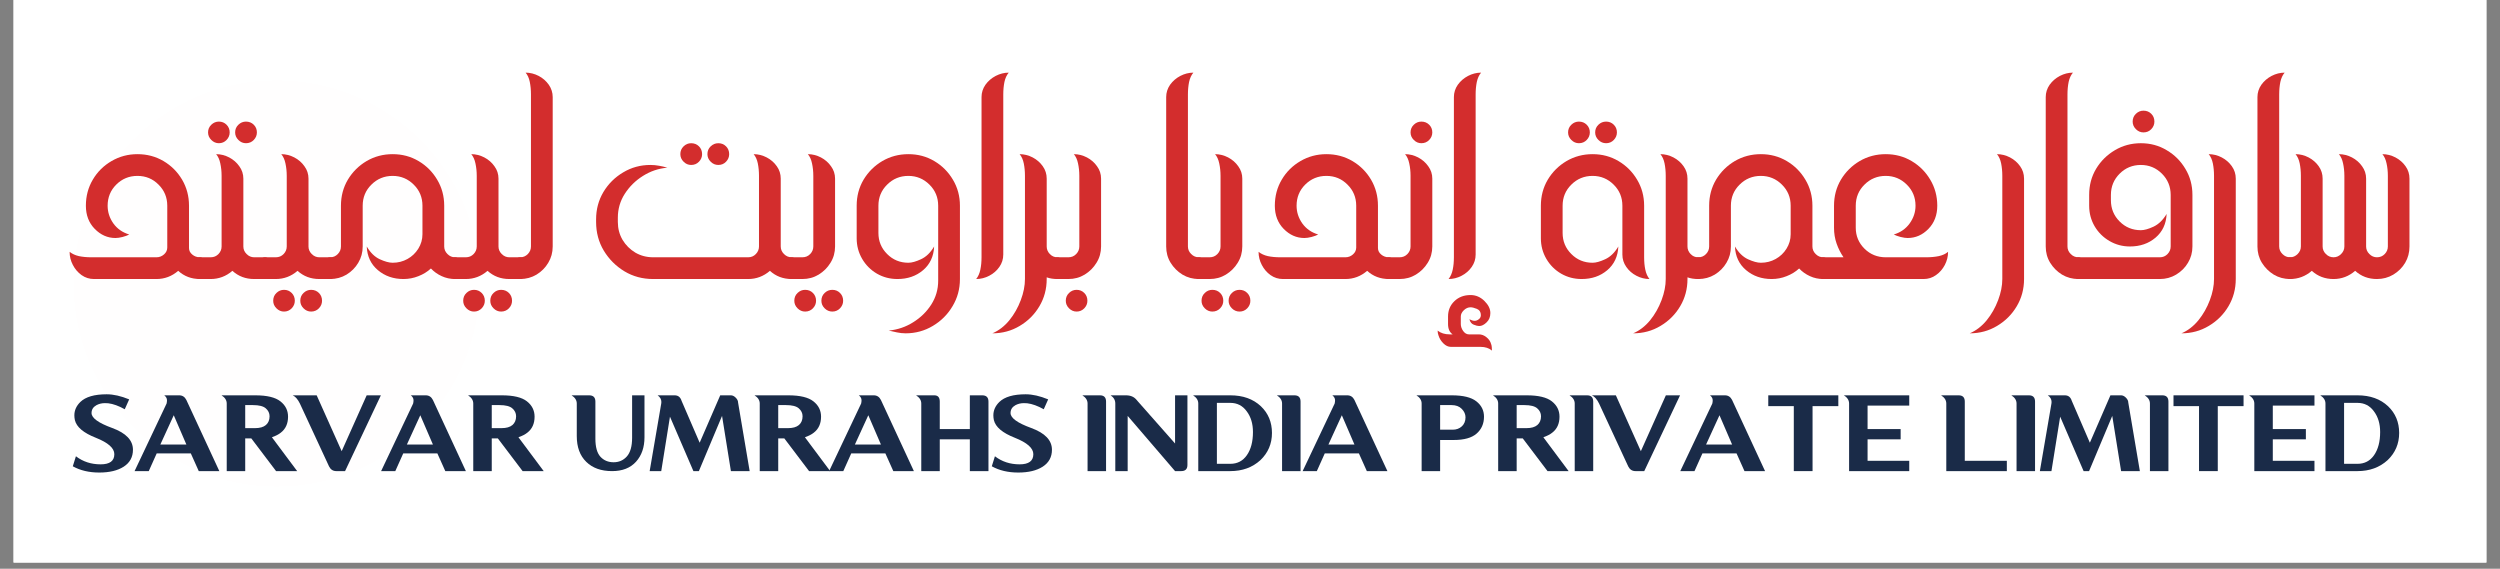 <svg xmlns="http://www.w3.org/2000/svg" xmlns:xlink="http://www.w3.org/1999/xlink" width="400" zoomAndPan="magnify" viewBox="0 0 300 68.25" height="91" preserveAspectRatio="xMidYMid meet" version="1.0"><rect x="0" y="0" width="300" height="68.25" fill="#808080" stroke="none"/><defs><g/><clipPath id="45420526f4"><path d="M 1.629 0 L 298.367 0 L 298.367 67.508 L 1.629 67.508 Z M 1.629 0 " clip-rule="nonzero"/></clipPath><clipPath id="ed8ffda4f7"><path d="M 8.832 9.645 L 57.574 9.645 L 57.574 58.387 L 8.832 58.387 Z M 8.832 9.645 " clip-rule="nonzero"/></clipPath><clipPath id="d015c83092"><path d="M 33.203 9.645 C 19.742 9.645 8.832 20.559 8.832 34.016 C 8.832 47.477 19.742 58.387 33.203 58.387 C 46.664 58.387 57.574 47.477 57.574 34.016 C 57.574 20.559 46.664 9.645 33.203 9.645 Z M 33.203 9.645 " clip-rule="nonzero"/></clipPath><clipPath id="2040918e44"><path d="M 0.832 0.645 L 49.574 0.645 L 49.574 49.387 L 0.832 49.387 Z M 0.832 0.645 " clip-rule="nonzero"/></clipPath><clipPath id="fe5bff570e"><path d="M 25.203 0.645 C 11.742 0.645 0.832 11.559 0.832 25.016 C 0.832 38.477 11.742 49.387 25.203 49.387 C 38.664 49.387 49.574 38.477 49.574 25.016 C 49.574 11.559 38.664 0.645 25.203 0.645 Z M 25.203 0.645 " clip-rule="nonzero"/></clipPath><clipPath id="0dc94e8ff6"><rect x="0" width="50" y="0" height="50"/></clipPath></defs><g clip-path="url(#45420526f4)"><path fill="#ffffff" d="M 1.629 0 L 298.371 0 L 298.371 67.508 L 1.629 67.508 Z M 1.629 0 " fill-opacity="1" fill-rule="nonzero"/><path fill="#ffffff" d="M 1.629 0 L 298.371 0 L 298.371 67.508 L 1.629 67.508 Z M 1.629 0 " fill-opacity="1" fill-rule="nonzero"/></g><g clip-path="url(#ed8ffda4f7)"><g clip-path="url(#d015c83092)"><g transform="matrix(1, 0, 0, 1, 8, 9)"><g clip-path="url(#0dc94e8ff6)"><g clip-path="url(#2040918e44)"><g clip-path="url(#fe5bff570e)"><path fill="#fffefe" d="M 0.832 0.645 L 49.574 0.645 L 49.574 49.387 L 0.832 49.387 Z M 0.832 0.645 " fill-opacity="1" fill-rule="nonzero"/></g></g></g></g></g></g><g fill="#d32d2d" fill-opacity="1"><g transform="translate(7.697, 33.483)"><g><path d="M 14.984 -8.797 L 14.984 -3.719 C 14.984 -3.414 15.113 -3.156 15.375 -2.938 C 15.633 -2.719 15.941 -2.609 16.297 -2.609 C 16.504 -2.609 16.629 -2.52 16.672 -2.344 C 16.723 -2.164 16.75 -1.973 16.75 -1.766 L 16.75 -0.844 C 16.75 -0.625 16.723 -0.426 16.672 -0.25 C 16.629 -0.082 16.504 0 16.297 0 C 15.273 0 14.406 -0.328 13.688 -0.984 C 12.926 -0.328 12.055 0 11.078 0 L 3.578 0 C 3.035 0 2.539 -0.156 2.094 -0.469 C 1.656 -0.781 1.305 -1.188 1.047 -1.688 C 0.785 -2.188 0.656 -2.711 0.656 -3.266 C 0.957 -3.023 1.328 -2.852 1.766 -2.75 C 2.211 -2.656 2.711 -2.609 3.266 -2.609 L 11.078 -2.609 C 11.422 -2.609 11.723 -2.723 11.984 -2.953 C 12.242 -3.18 12.375 -3.457 12.375 -3.781 L 12.375 -8.797 C 12.375 -9.797 12.023 -10.641 11.328 -11.328 C 10.641 -12.023 9.797 -12.375 8.797 -12.375 C 7.797 -12.375 6.945 -12.023 6.25 -11.328 C 5.562 -10.641 5.219 -9.797 5.219 -8.797 C 5.219 -8.035 5.445 -7.328 5.906 -6.672 C 6.375 -6.023 7.008 -5.582 7.812 -5.344 C 7.625 -5.238 7.359 -5.141 7.016 -5.047 C 6.68 -4.961 6.395 -4.922 6.156 -4.922 C 5.219 -4.922 4.391 -5.285 3.672 -6.016 C 2.961 -6.742 2.609 -7.672 2.609 -8.797 C 2.609 -9.941 2.883 -10.984 3.438 -11.922 C 3.988 -12.859 4.738 -13.602 5.688 -14.156 C 6.633 -14.707 7.672 -14.984 8.797 -14.984 C 9.941 -14.984 10.984 -14.707 11.922 -14.156 C 12.859 -13.602 13.602 -12.859 14.156 -11.922 C 14.707 -10.984 14.984 -9.941 14.984 -8.797 Z M 14.984 -8.797 "/></g></g></g><g fill="#d32d2d" fill-opacity="1"><g transform="translate(23.983, 33.483)"><g><path d="M 5.219 -12.047 L 5.219 -3.906 C 5.219 -3.562 5.348 -3.258 5.609 -3 C 5.867 -2.738 6.172 -2.609 6.516 -2.609 L 7.812 -2.609 C 8.031 -2.609 8.164 -2.52 8.219 -2.344 C 8.281 -2.164 8.312 -1.961 8.312 -1.734 L 8.312 -0.875 C 8.312 -0.656 8.281 -0.453 8.219 -0.266 C 8.164 -0.086 8.031 0 7.812 0 L 6.516 0 C 5.492 0 4.625 -0.328 3.906 -0.984 C 3.145 -0.328 2.273 0 1.297 0 L 0 0 C -0.219 0 -0.352 -0.086 -0.406 -0.266 C -0.457 -0.453 -0.484 -0.656 -0.484 -0.875 L -0.484 -1.734 C -0.484 -1.961 -0.457 -2.164 -0.406 -2.344 C -0.352 -2.52 -0.219 -2.609 0 -2.609 L 1.297 -2.609 C 1.672 -2.609 1.984 -2.738 2.234 -3 C 2.484 -3.258 2.609 -3.562 2.609 -3.906 L 2.609 -12.375 C 2.609 -12.914 2.555 -13.414 2.453 -13.875 C 2.359 -14.332 2.191 -14.703 1.953 -14.984 C 2.492 -14.984 3.016 -14.852 3.516 -14.594 C 4.016 -14.332 4.422 -13.977 4.734 -13.531 C 5.055 -13.094 5.219 -12.598 5.219 -12.047 Z M 4.234 -17.594 C 4.234 -17.957 4.363 -18.266 4.625 -18.516 C 4.883 -18.766 5.188 -18.891 5.531 -18.891 C 5.906 -18.891 6.219 -18.766 6.469 -18.516 C 6.719 -18.266 6.844 -17.957 6.844 -17.594 C 6.844 -17.25 6.719 -16.945 6.469 -16.688 C 6.219 -16.426 5.906 -16.297 5.531 -16.297 C 5.188 -16.297 4.883 -16.426 4.625 -16.688 C 4.363 -16.945 4.234 -17.25 4.234 -17.594 Z M 0.984 -17.594 C 0.984 -17.957 1.113 -18.266 1.375 -18.516 C 1.633 -18.766 1.938 -18.891 2.281 -18.891 C 2.645 -18.891 2.953 -18.766 3.203 -18.516 C 3.453 -18.266 3.578 -17.957 3.578 -17.594 C 3.578 -17.25 3.453 -16.945 3.203 -16.688 C 2.953 -16.426 2.645 -16.297 2.281 -16.297 C 1.938 -16.297 1.633 -16.426 1.375 -16.688 C 1.113 -16.945 0.984 -17.25 0.984 -17.594 Z M 0.984 -17.594 "/></g></g></g><g fill="#d32d2d" fill-opacity="1"><g transform="translate(31.8, 33.483)"><g><path d="M 5.219 -12.047 L 5.219 -3.906 C 5.219 -3.562 5.348 -3.258 5.609 -3 C 5.867 -2.738 6.172 -2.609 6.516 -2.609 L 7.812 -2.609 C 8.031 -2.609 8.164 -2.52 8.219 -2.344 C 8.281 -2.164 8.312 -1.961 8.312 -1.734 L 8.312 -0.875 C 8.312 -0.656 8.281 -0.453 8.219 -0.266 C 8.164 -0.086 8.031 0 7.812 0 L 6.516 0 C 5.492 0 4.625 -0.328 3.906 -0.984 C 3.145 -0.328 2.273 0 1.297 0 L 0 0 C -0.219 0 -0.352 -0.086 -0.406 -0.266 C -0.457 -0.453 -0.484 -0.656 -0.484 -0.875 L -0.484 -1.734 C -0.484 -1.961 -0.457 -2.164 -0.406 -2.344 C -0.352 -2.52 -0.219 -2.609 0 -2.609 L 1.297 -2.609 C 1.672 -2.609 1.984 -2.738 2.234 -3 C 2.484 -3.258 2.609 -3.562 2.609 -3.906 L 2.609 -12.375 C 2.609 -12.914 2.555 -13.414 2.453 -13.875 C 2.359 -14.332 2.191 -14.703 1.953 -14.984 C 2.492 -14.984 3.016 -14.852 3.516 -14.594 C 4.016 -14.332 4.422 -13.977 4.734 -13.531 C 5.055 -13.094 5.219 -12.598 5.219 -12.047 Z M 4.234 2.609 C 4.234 2.234 4.363 1.922 4.625 1.672 C 4.883 1.422 5.188 1.297 5.531 1.297 C 5.906 1.297 6.219 1.422 6.469 1.672 C 6.719 1.922 6.844 2.234 6.844 2.609 C 6.844 2.953 6.719 3.254 6.469 3.516 C 6.219 3.773 5.906 3.906 5.531 3.906 C 5.188 3.906 4.883 3.773 4.625 3.516 C 4.363 3.254 4.234 2.953 4.234 2.609 Z M 0.984 2.609 C 0.984 2.234 1.113 1.922 1.375 1.672 C 1.633 1.422 1.938 1.297 2.281 1.297 C 2.645 1.297 2.953 1.422 3.203 1.672 C 3.453 1.922 3.578 2.234 3.578 2.609 C 3.578 2.953 3.453 3.254 3.203 3.516 C 2.953 3.773 2.645 3.906 2.281 3.906 C 1.938 3.906 1.633 3.773 1.375 3.516 C 1.113 3.254 0.984 2.953 0.984 2.609 Z M 0.984 2.609 "/></g></g></g><g fill="#d32d2d" fill-opacity="1"><g transform="translate(39.617, 33.483)"><g><path d="M 14.984 0 C 14.422 0 13.891 -0.113 13.391 -0.344 C 12.891 -0.57 12.457 -0.879 12.094 -1.266 C 11.676 -0.879 11.176 -0.57 10.594 -0.344 C 10.02 -0.113 9.422 0 8.797 0 C 7.598 0 6.578 -0.352 5.734 -1.062 C 4.891 -1.77 4.441 -2.719 4.391 -3.906 C 4.828 -3.164 5.348 -2.656 5.953 -2.375 C 6.566 -2.094 7.082 -1.953 7.5 -1.953 C 8.145 -1.953 8.738 -2.102 9.281 -2.406 C 9.82 -2.707 10.254 -3.117 10.578 -3.641 C 10.91 -4.172 11.078 -4.75 11.078 -5.375 L 11.078 -8.797 C 11.078 -9.797 10.727 -10.641 10.031 -11.328 C 9.332 -12.023 8.488 -12.375 7.5 -12.375 C 6.5 -12.375 5.648 -12.023 4.953 -11.328 C 4.254 -10.641 3.906 -9.797 3.906 -8.797 L 3.906 -3.906 C 3.906 -3.188 3.727 -2.535 3.375 -1.953 C 3.031 -1.367 2.562 -0.895 1.969 -0.531 C 1.375 -0.176 0.719 0 0 0 C -0.219 0 -0.352 -0.086 -0.406 -0.266 C -0.457 -0.453 -0.484 -0.656 -0.484 -0.875 L -0.484 -1.734 C -0.484 -1.961 -0.457 -2.164 -0.406 -2.344 C -0.352 -2.52 -0.219 -2.609 0 -2.609 C 0.363 -2.609 0.672 -2.738 0.922 -3 C 1.172 -3.258 1.297 -3.562 1.297 -3.906 L 1.297 -8.797 C 1.297 -9.941 1.57 -10.984 2.125 -11.922 C 2.688 -12.859 3.438 -13.602 4.375 -14.156 C 5.32 -14.707 6.363 -14.984 7.5 -14.984 C 8.645 -14.984 9.68 -14.707 10.609 -14.156 C 11.547 -13.602 12.289 -12.859 12.844 -11.922 C 13.406 -10.984 13.688 -9.941 13.688 -8.797 L 13.688 -3.906 C 13.688 -3.562 13.816 -3.258 14.078 -3 C 14.336 -2.738 14.641 -2.609 14.984 -2.609 C 15.203 -2.609 15.336 -2.52 15.391 -2.344 C 15.441 -2.164 15.469 -1.961 15.469 -1.734 L 15.469 -0.875 C 15.469 -0.656 15.441 -0.453 15.391 -0.266 C 15.336 -0.086 15.203 0 14.984 0 Z M 14.984 0 "/></g></g></g><g fill="#d32d2d" fill-opacity="1"><g transform="translate(54.6, 33.483)"><g><path d="M 5.219 -12.047 L 5.219 -3.906 C 5.219 -3.562 5.348 -3.258 5.609 -3 C 5.867 -2.738 6.172 -2.609 6.516 -2.609 L 7.812 -2.609 C 8.031 -2.609 8.164 -2.52 8.219 -2.344 C 8.281 -2.164 8.312 -1.961 8.312 -1.734 L 8.312 -0.875 C 8.312 -0.656 8.281 -0.453 8.219 -0.266 C 8.164 -0.086 8.031 0 7.812 0 L 6.516 0 C 5.492 0 4.625 -0.328 3.906 -0.984 C 3.145 -0.328 2.273 0 1.297 0 L 0 0 C -0.219 0 -0.352 -0.086 -0.406 -0.266 C -0.457 -0.453 -0.484 -0.656 -0.484 -0.875 L -0.484 -1.734 C -0.484 -1.961 -0.457 -2.164 -0.406 -2.344 C -0.352 -2.52 -0.219 -2.609 0 -2.609 L 1.297 -2.609 C 1.672 -2.609 1.984 -2.738 2.234 -3 C 2.484 -3.258 2.609 -3.562 2.609 -3.906 L 2.609 -12.375 C 2.609 -12.914 2.555 -13.414 2.453 -13.875 C 2.359 -14.332 2.191 -14.703 1.953 -14.984 C 2.492 -14.984 3.016 -14.852 3.516 -14.594 C 4.016 -14.332 4.422 -13.977 4.734 -13.531 C 5.055 -13.094 5.219 -12.598 5.219 -12.047 Z M 4.234 2.609 C 4.234 2.234 4.363 1.922 4.625 1.672 C 4.883 1.422 5.188 1.297 5.531 1.297 C 5.906 1.297 6.219 1.422 6.469 1.672 C 6.719 1.922 6.844 2.234 6.844 2.609 C 6.844 2.953 6.719 3.254 6.469 3.516 C 6.219 3.773 5.906 3.906 5.531 3.906 C 5.188 3.906 4.883 3.773 4.625 3.516 C 4.363 3.254 4.234 2.953 4.234 2.609 Z M 0.984 2.609 C 0.984 2.234 1.113 1.922 1.375 1.672 C 1.633 1.422 1.938 1.297 2.281 1.297 C 2.645 1.297 2.953 1.422 3.203 1.672 C 3.453 1.922 3.578 2.234 3.578 2.609 C 3.578 2.953 3.453 3.254 3.203 3.516 C 2.953 3.773 2.645 3.906 2.281 3.906 C 1.938 3.906 1.633 3.773 1.375 3.516 C 1.113 3.254 0.984 2.953 0.984 2.609 Z M 0.984 2.609 "/></g></g></g><g fill="#d32d2d" fill-opacity="1"><g transform="translate(62.418, 33.483)"><g><path d="M 3.906 -21.828 L 3.906 -3.906 C 3.906 -3.188 3.727 -2.535 3.375 -1.953 C 3.031 -1.367 2.562 -0.895 1.969 -0.531 C 1.375 -0.176 0.719 0 0 0 C -0.219 0 -0.352 -0.086 -0.406 -0.266 C -0.457 -0.453 -0.484 -0.656 -0.484 -0.875 L -0.484 -1.734 C -0.484 -1.961 -0.457 -2.164 -0.406 -2.344 C -0.352 -2.52 -0.219 -2.609 0 -2.609 C 0.363 -2.609 0.672 -2.738 0.922 -3 C 1.172 -3.258 1.297 -3.562 1.297 -3.906 L 1.297 -22.156 C 1.297 -22.695 1.25 -23.195 1.156 -23.656 C 1.062 -24.113 0.895 -24.484 0.656 -24.766 C 1.195 -24.766 1.719 -24.633 2.219 -24.375 C 2.719 -24.113 3.125 -23.758 3.438 -23.312 C 3.75 -22.863 3.906 -22.367 3.906 -21.828 Z M 3.906 -21.828 "/></g></g></g><g fill="#d32d2d" fill-opacity="1"><g transform="translate(67.629, 33.483)"><g/></g></g><g fill="#d32d2d" fill-opacity="1"><g transform="translate(70.235, 33.483)"><g><path d="M 23.453 -12.047 L 23.453 -3.906 C 23.453 -3.562 23.582 -3.258 23.844 -3 C 24.102 -2.738 24.41 -2.609 24.766 -2.609 C 24.973 -2.609 25.102 -2.52 25.156 -2.344 C 25.219 -2.164 25.25 -1.961 25.25 -1.734 L 25.25 -0.875 C 25.25 -0.656 25.219 -0.453 25.156 -0.266 C 25.102 -0.086 24.973 0 24.766 0 C 23.742 0 22.875 -0.328 22.156 -0.984 C 21.395 -0.328 20.523 0 19.547 0 L 8.141 0 C 6.879 0 5.734 -0.305 4.703 -0.922 C 3.672 -1.547 2.844 -2.375 2.219 -3.406 C 1.602 -4.438 1.297 -5.582 1.297 -6.844 L 1.297 -7.172 C 1.297 -8.359 1.586 -9.445 2.172 -10.438 C 2.766 -11.426 3.555 -12.211 4.547 -12.797 C 5.535 -13.391 6.625 -13.688 7.812 -13.688 C 8.164 -13.688 8.508 -13.656 8.844 -13.594 C 9.176 -13.539 9.508 -13.461 9.844 -13.359 C 8.801 -13.273 7.828 -12.945 6.922 -12.375 C 6.023 -11.812 5.297 -11.094 4.734 -10.219 C 4.18 -9.352 3.906 -8.398 3.906 -7.359 L 3.906 -6.844 C 3.906 -6.062 4.094 -5.348 4.469 -4.703 C 4.852 -4.066 5.363 -3.555 6 -3.172 C 6.645 -2.797 7.359 -2.609 8.141 -2.609 L 19.547 -2.609 C 19.91 -2.609 20.219 -2.738 20.469 -3 C 20.719 -3.258 20.844 -3.562 20.844 -3.906 L 20.844 -12.375 C 20.844 -12.914 20.797 -13.414 20.703 -13.875 C 20.609 -14.332 20.441 -14.703 20.203 -14.984 C 20.742 -14.984 21.266 -14.852 21.766 -14.594 C 22.266 -14.332 22.672 -13.977 22.984 -13.531 C 23.297 -13.094 23.453 -12.598 23.453 -12.047 Z M 14.656 -14.984 C 14.656 -15.359 14.785 -15.672 15.047 -15.922 C 15.305 -16.172 15.613 -16.297 15.969 -16.297 C 16.332 -16.297 16.641 -16.172 16.891 -15.922 C 17.141 -15.672 17.266 -15.359 17.266 -14.984 C 17.266 -14.641 17.141 -14.336 16.891 -14.078 C 16.641 -13.816 16.332 -13.688 15.969 -13.688 C 15.613 -13.688 15.305 -13.816 15.047 -14.078 C 14.785 -14.336 14.656 -14.641 14.656 -14.984 Z M 11.406 -14.984 C 11.406 -15.359 11.535 -15.672 11.797 -15.922 C 12.055 -16.172 12.359 -16.297 12.703 -16.297 C 13.078 -16.297 13.391 -16.172 13.641 -15.922 C 13.891 -15.672 14.016 -15.359 14.016 -14.984 C 14.016 -14.641 13.891 -14.336 13.641 -14.078 C 13.391 -13.816 13.078 -13.688 12.703 -13.688 C 12.359 -13.688 12.055 -13.816 11.797 -14.078 C 11.535 -14.336 11.406 -14.641 11.406 -14.984 Z M 11.406 -14.984 "/></g></g></g><g fill="#d32d2d" fill-opacity="1"><g transform="translate(94.989, 33.483)"><g><path d="M 5.219 -12.047 L 5.219 -3.906 C 5.219 -3.188 5.035 -2.535 4.672 -1.953 C 4.316 -1.367 3.844 -0.895 3.25 -0.531 C 2.664 -0.176 2.016 0 1.297 0 L 0 0 C -0.219 0 -0.352 -0.086 -0.406 -0.266 C -0.457 -0.453 -0.484 -0.656 -0.484 -0.875 L -0.484 -1.734 C -0.484 -1.961 -0.457 -2.164 -0.406 -2.344 C -0.352 -2.52 -0.219 -2.609 0 -2.609 L 1.297 -2.609 C 1.672 -2.609 1.984 -2.738 2.234 -3 C 2.484 -3.258 2.609 -3.562 2.609 -3.906 L 2.609 -12.375 C 2.609 -12.914 2.555 -13.414 2.453 -13.875 C 2.359 -14.332 2.191 -14.703 1.953 -14.984 C 2.492 -14.984 3.016 -14.852 3.516 -14.594 C 4.016 -14.332 4.422 -13.977 4.734 -13.531 C 5.055 -13.094 5.219 -12.598 5.219 -12.047 Z M 3.578 2.609 C 3.578 2.234 3.707 1.922 3.969 1.672 C 4.227 1.422 4.535 1.297 4.891 1.297 C 5.254 1.297 5.562 1.422 5.812 1.672 C 6.062 1.922 6.188 2.234 6.188 2.609 C 6.188 2.953 6.062 3.254 5.812 3.516 C 5.562 3.773 5.254 3.906 4.891 3.906 C 4.535 3.906 4.227 3.773 3.969 3.516 C 3.707 3.254 3.578 2.953 3.578 2.609 Z M 0.328 2.609 C 0.328 2.234 0.457 1.922 0.719 1.672 C 0.977 1.422 1.281 1.297 1.625 1.297 C 2 1.297 2.312 1.422 2.562 1.672 C 2.812 1.922 2.938 2.234 2.938 2.609 C 2.938 2.953 2.812 3.254 2.562 3.516 C 2.312 3.773 2 3.906 1.625 3.906 C 1.281 3.906 0.977 3.773 0.719 3.516 C 0.457 3.254 0.328 2.953 0.328 2.609 Z M 0.328 2.609 "/></g></g></g><g fill="#d32d2d" fill-opacity="1"><g transform="translate(101.504, 33.483)"><g><path d="M 11.078 0.203 L 11.078 -8.797 C 11.078 -9.797 10.727 -10.641 10.031 -11.328 C 9.332 -12.023 8.488 -12.375 7.5 -12.375 C 6.5 -12.375 5.648 -12.023 4.953 -11.328 C 4.254 -10.641 3.906 -9.797 3.906 -8.797 L 3.906 -5.531 C 3.906 -4.539 4.254 -3.695 4.953 -3 C 5.648 -2.301 6.5 -1.953 7.5 -1.953 C 7.906 -1.953 8.41 -2.094 9.016 -2.375 C 9.629 -2.656 10.156 -3.164 10.594 -3.906 C 10.539 -2.719 10.098 -1.77 9.266 -1.062 C 8.43 -0.352 7.406 0 6.188 0 C 5.301 0 4.484 -0.211 3.734 -0.641 C 2.984 -1.078 2.391 -1.672 1.953 -2.422 C 1.516 -3.172 1.297 -3.992 1.297 -4.891 L 1.297 -8.797 C 1.297 -9.941 1.57 -10.984 2.125 -11.922 C 2.688 -12.859 3.438 -13.602 4.375 -14.156 C 5.32 -14.707 6.363 -14.984 7.5 -14.984 C 8.645 -14.984 9.68 -14.707 10.609 -14.156 C 11.547 -13.602 12.289 -12.859 12.844 -11.922 C 13.406 -10.984 13.688 -9.941 13.688 -8.797 L 13.688 0 C 13.688 1.195 13.391 2.285 12.797 3.266 C 12.211 4.254 11.426 5.039 10.438 5.625 C 9.445 6.219 8.359 6.516 7.172 6.516 C 6.816 6.516 6.473 6.477 6.141 6.406 C 5.805 6.344 5.473 6.27 5.141 6.188 C 6.211 6.082 7.191 5.75 8.078 5.188 C 8.973 4.633 9.695 3.926 10.25 3.062 C 10.801 2.195 11.078 1.242 11.078 0.203 Z M 11.078 0.203 "/></g></g></g><g fill="#d32d2d" fill-opacity="1"><g transform="translate(116.487, 33.483)"><g><path d="M 0.656 0 C 0.895 -0.301 1.062 -0.676 1.156 -1.125 C 1.25 -1.57 1.297 -2.066 1.297 -2.609 L 1.297 -21.828 C 1.297 -22.367 1.453 -22.863 1.766 -23.312 C 2.086 -23.758 2.5 -24.113 3 -24.375 C 3.5 -24.633 4.02 -24.766 4.562 -24.766 C 4.32 -24.484 4.148 -24.113 4.047 -23.656 C 3.953 -23.195 3.906 -22.695 3.906 -22.156 L 3.906 -2.938 C 3.906 -2.395 3.75 -1.898 3.438 -1.453 C 3.125 -1.004 2.719 -0.648 2.219 -0.391 C 1.719 -0.129 1.195 0 0.656 0 Z M 0.656 0 "/></g></g></g><g fill="#d32d2d" fill-opacity="1"><g transform="translate(121.698, 33.483)"><g><path d="M -2.609 6.516 C -1.848 6.191 -1.172 5.672 -0.578 4.953 C 0.004 4.234 0.461 3.426 0.797 2.531 C 1.129 1.645 1.297 0.801 1.297 0 L 1.297 -12.375 C 1.297 -12.914 1.25 -13.414 1.156 -13.875 C 1.062 -14.332 0.895 -14.703 0.656 -14.984 C 1.195 -14.984 1.719 -14.852 2.219 -14.594 C 2.719 -14.332 3.125 -13.977 3.438 -13.531 C 3.75 -13.094 3.906 -12.598 3.906 -12.047 L 3.906 -3.906 C 3.906 -3.562 4.031 -3.258 4.281 -3 C 4.531 -2.738 4.832 -2.609 5.188 -2.609 C 5.395 -2.609 5.523 -2.52 5.578 -2.344 C 5.641 -2.164 5.672 -1.961 5.672 -1.734 L 5.672 -0.875 C 5.672 -0.656 5.641 -0.453 5.578 -0.266 C 5.523 -0.086 5.395 0 5.188 0 C 4.707 0 4.281 -0.066 3.906 -0.203 L 3.906 0 C 3.906 1.195 3.613 2.285 3.031 3.266 C 2.445 4.254 1.66 5.039 0.672 5.625 C -0.316 6.219 -1.41 6.516 -2.609 6.516 Z M -2.609 6.516 "/></g></g></g><g fill="#d32d2d" fill-opacity="1"><g transform="translate(126.91, 33.483)"><g><path d="M 5.219 -12.047 L 5.219 -3.906 C 5.219 -3.188 5.035 -2.535 4.672 -1.953 C 4.316 -1.367 3.844 -0.895 3.25 -0.531 C 2.664 -0.176 2.016 0 1.297 0 L 0 0 C -0.219 0 -0.352 -0.086 -0.406 -0.266 C -0.457 -0.453 -0.484 -0.656 -0.484 -0.875 L -0.484 -1.734 C -0.484 -1.961 -0.457 -2.164 -0.406 -2.344 C -0.352 -2.52 -0.219 -2.609 0 -2.609 L 1.297 -2.609 C 1.672 -2.609 1.984 -2.738 2.234 -3 C 2.484 -3.258 2.609 -3.562 2.609 -3.906 L 2.609 -12.375 C 2.609 -12.914 2.555 -13.414 2.453 -13.875 C 2.359 -14.332 2.191 -14.703 1.953 -14.984 C 2.492 -14.984 3.016 -14.852 3.516 -14.594 C 4.016 -14.332 4.422 -13.977 4.734 -13.531 C 5.055 -13.094 5.219 -12.598 5.219 -12.047 Z M 0.984 2.609 C 0.984 2.234 1.113 1.922 1.375 1.672 C 1.633 1.422 1.938 1.297 2.281 1.297 C 2.645 1.297 2.953 1.422 3.203 1.672 C 3.453 1.922 3.578 2.234 3.578 2.609 C 3.578 2.953 3.453 3.254 3.203 3.516 C 2.953 3.773 2.645 3.906 2.281 3.906 C 1.938 3.906 1.633 3.773 1.375 3.516 C 1.113 3.254 0.984 2.953 0.984 2.609 Z M 0.984 2.609 "/></g></g></g><g fill="#d32d2d" fill-opacity="1"><g transform="translate(133.429, 33.483)"><g/></g></g><g fill="#d32d2d" fill-opacity="1"><g transform="translate(136.035, 33.483)"><g/></g></g><g fill="#d32d2d" fill-opacity="1"><g transform="translate(138.645, 33.483)"><g><path d="M 3.906 -22.156 L 3.906 -3.906 C 3.906 -3.562 4.035 -3.258 4.297 -3 C 4.555 -2.738 4.863 -2.609 5.219 -2.609 C 5.426 -2.609 5.555 -2.52 5.609 -2.344 C 5.672 -2.164 5.703 -1.961 5.703 -1.734 L 5.703 -0.875 C 5.703 -0.656 5.672 -0.453 5.609 -0.266 C 5.555 -0.086 5.426 0 5.219 0 C 4.5 0 3.844 -0.176 3.25 -0.531 C 2.664 -0.895 2.191 -1.367 1.828 -1.953 C 1.473 -2.535 1.297 -3.188 1.297 -3.906 L 1.297 -21.828 C 1.297 -22.367 1.453 -22.863 1.766 -23.312 C 2.086 -23.758 2.5 -24.113 3 -24.375 C 3.5 -24.633 4.02 -24.766 4.562 -24.766 C 4.32 -24.484 4.148 -24.113 4.047 -23.656 C 3.953 -23.195 3.906 -22.695 3.906 -22.156 Z M 3.906 -22.156 "/></g></g></g><g fill="#d32d2d" fill-opacity="1"><g transform="translate(143.856, 33.483)"><g><path d="M 5.219 -12.047 L 5.219 -3.906 C 5.219 -3.188 5.035 -2.535 4.672 -1.953 C 4.316 -1.367 3.844 -0.895 3.25 -0.531 C 2.664 -0.176 2.016 0 1.297 0 L 0 0 C -0.219 0 -0.352 -0.086 -0.406 -0.266 C -0.457 -0.453 -0.484 -0.656 -0.484 -0.875 L -0.484 -1.734 C -0.484 -1.961 -0.457 -2.164 -0.406 -2.344 C -0.352 -2.52 -0.219 -2.609 0 -2.609 L 1.297 -2.609 C 1.672 -2.609 1.984 -2.738 2.234 -3 C 2.484 -3.258 2.609 -3.562 2.609 -3.906 L 2.609 -12.375 C 2.609 -12.914 2.555 -13.414 2.453 -13.875 C 2.359 -14.332 2.191 -14.703 1.953 -14.984 C 2.492 -14.984 3.016 -14.852 3.516 -14.594 C 4.016 -14.332 4.422 -13.977 4.734 -13.531 C 5.055 -13.094 5.219 -12.598 5.219 -12.047 Z M 3.578 2.609 C 3.578 2.234 3.707 1.922 3.969 1.672 C 4.227 1.422 4.535 1.297 4.891 1.297 C 5.254 1.297 5.562 1.422 5.812 1.672 C 6.062 1.922 6.188 2.234 6.188 2.609 C 6.188 2.953 6.062 3.254 5.812 3.516 C 5.562 3.773 5.254 3.906 4.891 3.906 C 4.535 3.906 4.227 3.773 3.969 3.516 C 3.707 3.254 3.578 2.953 3.578 2.609 Z M 0.328 2.609 C 0.328 2.234 0.457 1.922 0.719 1.672 C 0.977 1.422 1.281 1.297 1.625 1.297 C 2 1.297 2.312 1.422 2.562 1.672 C 2.812 1.922 2.938 2.234 2.938 2.609 C 2.938 2.953 2.812 3.254 2.562 3.516 C 2.312 3.773 2 3.906 1.625 3.906 C 1.281 3.906 0.977 3.773 0.719 3.516 C 0.457 3.254 0.328 2.953 0.328 2.609 Z M 0.328 2.609 "/></g></g></g><g fill="#d32d2d" fill-opacity="1"><g transform="translate(150.371, 33.483)"><g><path d="M 14.984 -8.797 L 14.984 -3.719 C 14.984 -3.414 15.113 -3.156 15.375 -2.938 C 15.633 -2.719 15.941 -2.609 16.297 -2.609 C 16.504 -2.609 16.629 -2.52 16.672 -2.344 C 16.723 -2.164 16.75 -1.973 16.75 -1.766 L 16.75 -0.844 C 16.75 -0.625 16.723 -0.426 16.672 -0.25 C 16.629 -0.082 16.504 0 16.297 0 C 15.273 0 14.406 -0.328 13.688 -0.984 C 12.926 -0.328 12.055 0 11.078 0 L 3.578 0 C 3.035 0 2.539 -0.156 2.094 -0.469 C 1.656 -0.781 1.305 -1.188 1.047 -1.688 C 0.785 -2.188 0.656 -2.711 0.656 -3.266 C 0.957 -3.023 1.328 -2.852 1.766 -2.75 C 2.211 -2.656 2.711 -2.609 3.266 -2.609 L 11.078 -2.609 C 11.422 -2.609 11.723 -2.723 11.984 -2.953 C 12.242 -3.18 12.375 -3.457 12.375 -3.781 L 12.375 -8.797 C 12.375 -9.797 12.023 -10.641 11.328 -11.328 C 10.641 -12.023 9.797 -12.375 8.797 -12.375 C 7.797 -12.375 6.945 -12.023 6.25 -11.328 C 5.562 -10.641 5.219 -9.797 5.219 -8.797 C 5.219 -8.035 5.445 -7.328 5.906 -6.672 C 6.375 -6.023 7.008 -5.582 7.812 -5.344 C 7.625 -5.238 7.359 -5.141 7.016 -5.047 C 6.68 -4.961 6.395 -4.922 6.156 -4.922 C 5.219 -4.922 4.391 -5.285 3.672 -6.016 C 2.961 -6.742 2.609 -7.672 2.609 -8.797 C 2.609 -9.941 2.883 -10.984 3.438 -11.922 C 3.988 -12.859 4.738 -13.602 5.688 -14.156 C 6.633 -14.707 7.672 -14.984 8.797 -14.984 C 9.941 -14.984 10.984 -14.707 11.922 -14.156 C 12.859 -13.602 13.602 -12.859 14.156 -11.922 C 14.707 -10.984 14.984 -9.941 14.984 -8.797 Z M 14.984 -8.797 "/></g></g></g><g fill="#d32d2d" fill-opacity="1"><g transform="translate(166.657, 33.483)"><g><path d="M 5.219 -12.047 L 5.219 -3.906 C 5.219 -3.188 5.035 -2.535 4.672 -1.953 C 4.316 -1.367 3.844 -0.895 3.25 -0.531 C 2.664 -0.176 2.016 0 1.297 0 L 0 0 C -0.219 0 -0.352 -0.086 -0.406 -0.266 C -0.457 -0.453 -0.484 -0.656 -0.484 -0.875 L -0.484 -1.734 C -0.484 -1.961 -0.457 -2.164 -0.406 -2.344 C -0.352 -2.52 -0.219 -2.609 0 -2.609 L 1.297 -2.609 C 1.672 -2.609 1.984 -2.738 2.234 -3 C 2.484 -3.258 2.609 -3.562 2.609 -3.906 L 2.609 -12.375 C 2.609 -12.914 2.555 -13.414 2.453 -13.875 C 2.359 -14.332 2.191 -14.703 1.953 -14.984 C 2.492 -14.984 3.016 -14.852 3.516 -14.594 C 4.016 -14.332 4.422 -13.977 4.734 -13.531 C 5.055 -13.094 5.219 -12.598 5.219 -12.047 Z M 2.609 -17.594 C 2.609 -17.957 2.738 -18.266 3 -18.516 C 3.258 -18.766 3.562 -18.891 3.906 -18.891 C 4.281 -18.891 4.594 -18.766 4.844 -18.516 C 5.094 -18.266 5.219 -17.957 5.219 -17.594 C 5.219 -17.25 5.094 -16.945 4.844 -16.688 C 4.594 -16.426 4.281 -16.297 3.906 -16.297 C 3.562 -16.297 3.258 -16.426 3 -16.688 C 2.738 -16.945 2.609 -17.25 2.609 -17.594 Z M 2.609 -17.594 "/></g></g></g><g fill="#d32d2d" fill-opacity="1"><g transform="translate(173.171, 33.483)"><g><path d="M 5.859 8.594 C 5.516 8.289 5.062 8.141 4.5 8.141 L 0.938 8.141 C 0.613 8.141 0.312 8 0.031 7.719 C -0.25 7.438 -0.441 7.125 -0.547 6.781 C -0.617 6.602 -0.656 6.406 -0.656 6.188 C -0.281 6.488 0.195 6.641 0.781 6.641 L 1.141 6.641 C 0.773 6.379 0.594 5.969 0.594 5.406 L 0.594 4.5 C 0.594 3.758 0.848 3.145 1.359 2.656 C 1.867 2.164 2.516 1.922 3.297 1.922 C 3.922 1.922 4.473 2.156 4.953 2.625 C 5.43 3.094 5.672 3.578 5.672 4.078 C 5.672 4.547 5.52 4.922 5.219 5.203 C 4.926 5.492 4.629 5.641 4.328 5.641 C 4.16 5.641 3.945 5.586 3.688 5.484 C 3.426 5.391 3.25 5.172 3.156 4.828 C 3.395 4.953 3.602 5.016 3.781 5.016 C 3.957 5.016 4.125 4.953 4.281 4.828 C 4.445 4.711 4.531 4.547 4.531 4.328 C 4.531 3.961 4.367 3.711 4.047 3.578 C 3.734 3.453 3.484 3.391 3.297 3.391 C 3.004 3.391 2.734 3.508 2.484 3.75 C 2.242 3.988 2.125 4.238 2.125 4.5 L 2.125 5.406 C 2.125 5.688 2.219 5.961 2.406 6.234 C 2.602 6.504 2.832 6.641 3.094 6.641 L 4.297 6.641 C 4.617 6.641 4.922 6.754 5.203 6.984 C 5.492 7.211 5.68 7.488 5.766 7.812 C 5.805 7.906 5.832 8.031 5.844 8.188 C 5.852 8.352 5.859 8.488 5.859 8.594 Z M 0.656 0 C 0.895 -0.301 1.062 -0.676 1.156 -1.125 C 1.25 -1.57 1.297 -2.066 1.297 -2.609 L 1.297 -21.828 C 1.297 -22.367 1.453 -22.863 1.766 -23.312 C 2.086 -23.758 2.5 -24.113 3 -24.375 C 3.5 -24.633 4.02 -24.766 4.562 -24.766 C 4.32 -24.484 4.148 -24.113 4.047 -23.656 C 3.953 -23.195 3.906 -22.695 3.906 -22.156 L 3.906 -2.938 C 3.906 -2.395 3.75 -1.898 3.438 -1.453 C 3.125 -1.004 2.719 -0.648 2.219 -0.391 C 1.719 -0.129 1.195 0 0.656 0 Z M 0.656 0 "/></g></g></g><g fill="#d32d2d" fill-opacity="1"><g transform="translate(178.392, 33.483)"><g/></g></g><g fill="#d32d2d" fill-opacity="1"><g transform="translate(180.997, 33.483)"><g/></g></g><g fill="#d32d2d" fill-opacity="1"><g transform="translate(183.608, 33.483)"><g><path d="M 14.328 0 C 13.785 0 13.266 -0.129 12.766 -0.391 C 12.266 -0.648 11.859 -1.004 11.547 -1.453 C 11.234 -1.898 11.078 -2.395 11.078 -2.938 L 11.078 -8.797 C 11.078 -9.797 10.727 -10.641 10.031 -11.328 C 9.332 -12.023 8.488 -12.375 7.5 -12.375 C 6.5 -12.375 5.648 -12.023 4.953 -11.328 C 4.254 -10.641 3.906 -9.797 3.906 -8.797 L 3.906 -5.531 C 3.906 -4.539 4.254 -3.695 4.953 -3 C 5.648 -2.301 6.5 -1.953 7.5 -1.953 C 7.906 -1.953 8.41 -2.094 9.016 -2.375 C 9.629 -2.656 10.156 -3.164 10.594 -3.906 C 10.539 -2.719 10.098 -1.77 9.266 -1.062 C 8.43 -0.352 7.406 0 6.188 0 C 5.301 0 4.484 -0.211 3.734 -0.641 C 2.984 -1.078 2.391 -1.672 1.953 -2.422 C 1.516 -3.172 1.297 -3.992 1.297 -4.891 L 1.297 -8.797 C 1.297 -9.941 1.57 -10.984 2.125 -11.922 C 2.688 -12.859 3.438 -13.602 4.375 -14.156 C 5.32 -14.707 6.363 -14.984 7.5 -14.984 C 8.645 -14.984 9.68 -14.707 10.609 -14.156 C 11.547 -13.602 12.289 -12.859 12.844 -11.922 C 13.406 -10.984 13.688 -9.941 13.688 -8.797 L 13.688 -2.609 C 13.688 -2.066 13.734 -1.57 13.828 -1.125 C 13.922 -0.676 14.086 -0.301 14.328 0 Z M 7.812 -17.594 C 7.812 -17.957 7.941 -18.266 8.203 -18.516 C 8.461 -18.766 8.77 -18.891 9.125 -18.891 C 9.488 -18.891 9.797 -18.766 10.047 -18.516 C 10.297 -18.266 10.422 -17.957 10.422 -17.594 C 10.422 -17.25 10.297 -16.945 10.047 -16.688 C 9.797 -16.426 9.488 -16.297 9.125 -16.297 C 8.77 -16.297 8.461 -16.426 8.203 -16.688 C 7.941 -16.945 7.812 -17.25 7.812 -17.594 Z M 4.562 -17.594 C 4.562 -17.957 4.691 -18.266 4.953 -18.516 C 5.211 -18.766 5.516 -18.891 5.859 -18.891 C 6.234 -18.891 6.547 -18.766 6.797 -18.516 C 7.047 -18.266 7.172 -17.957 7.172 -17.594 C 7.172 -17.25 7.047 -16.945 6.797 -16.688 C 6.547 -16.426 6.234 -16.297 5.859 -16.297 C 5.516 -16.297 5.211 -16.426 4.953 -16.688 C 4.691 -16.945 4.562 -17.25 4.562 -17.594 Z M 4.562 -17.594 "/></g></g></g><g fill="#d32d2d" fill-opacity="1"><g transform="translate(198.591, 33.483)"><g><path d="M -2.609 6.516 C -1.848 6.191 -1.172 5.672 -0.578 4.953 C 0.004 4.234 0.461 3.426 0.797 2.531 C 1.129 1.645 1.297 0.801 1.297 0 L 1.297 -12.375 C 1.297 -12.914 1.25 -13.414 1.156 -13.875 C 1.062 -14.332 0.895 -14.703 0.656 -14.984 C 1.195 -14.984 1.719 -14.852 2.219 -14.594 C 2.719 -14.332 3.125 -13.977 3.438 -13.531 C 3.75 -13.094 3.906 -12.598 3.906 -12.047 L 3.906 -3.906 C 3.906 -3.562 4.031 -3.258 4.281 -3 C 4.531 -2.738 4.832 -2.609 5.188 -2.609 C 5.395 -2.609 5.523 -2.52 5.578 -2.344 C 5.641 -2.164 5.672 -1.961 5.672 -1.734 L 5.672 -0.875 C 5.672 -0.656 5.641 -0.453 5.578 -0.266 C 5.523 -0.086 5.395 0 5.188 0 C 4.707 0 4.281 -0.066 3.906 -0.203 L 3.906 0 C 3.906 1.195 3.613 2.285 3.031 3.266 C 2.445 4.254 1.66 5.039 0.672 5.625 C -0.316 6.219 -1.41 6.516 -2.609 6.516 Z M -2.609 6.516 "/></g></g></g><g fill="#d32d2d" fill-opacity="1"><g transform="translate(203.802, 33.483)"><g><path d="M 14.984 0 C 14.422 0 13.891 -0.113 13.391 -0.344 C 12.891 -0.57 12.457 -0.879 12.094 -1.266 C 11.676 -0.879 11.176 -0.57 10.594 -0.344 C 10.02 -0.113 9.422 0 8.797 0 C 7.598 0 6.578 -0.352 5.734 -1.062 C 4.891 -1.77 4.441 -2.719 4.391 -3.906 C 4.828 -3.164 5.348 -2.656 5.953 -2.375 C 6.566 -2.094 7.082 -1.953 7.5 -1.953 C 8.145 -1.953 8.738 -2.102 9.281 -2.406 C 9.82 -2.707 10.254 -3.117 10.578 -3.641 C 10.91 -4.172 11.078 -4.75 11.078 -5.375 L 11.078 -8.797 C 11.078 -9.797 10.727 -10.641 10.031 -11.328 C 9.332 -12.023 8.488 -12.375 7.5 -12.375 C 6.5 -12.375 5.648 -12.023 4.953 -11.328 C 4.254 -10.641 3.906 -9.797 3.906 -8.797 L 3.906 -3.906 C 3.906 -3.188 3.727 -2.535 3.375 -1.953 C 3.031 -1.367 2.562 -0.895 1.969 -0.531 C 1.375 -0.176 0.719 0 0 0 C -0.219 0 -0.352 -0.086 -0.406 -0.266 C -0.457 -0.453 -0.484 -0.656 -0.484 -0.875 L -0.484 -1.734 C -0.484 -1.961 -0.457 -2.164 -0.406 -2.344 C -0.352 -2.52 -0.219 -2.609 0 -2.609 C 0.363 -2.609 0.672 -2.738 0.922 -3 C 1.172 -3.258 1.297 -3.562 1.297 -3.906 L 1.297 -8.797 C 1.297 -9.941 1.57 -10.984 2.125 -11.922 C 2.688 -12.859 3.438 -13.602 4.375 -14.156 C 5.32 -14.707 6.363 -14.984 7.5 -14.984 C 8.645 -14.984 9.68 -14.707 10.609 -14.156 C 11.547 -13.602 12.289 -12.859 12.844 -11.922 C 13.406 -10.984 13.688 -9.941 13.688 -8.797 L 13.688 -3.906 C 13.688 -3.562 13.816 -3.258 14.078 -3 C 14.336 -2.738 14.641 -2.609 14.984 -2.609 C 15.203 -2.609 15.336 -2.52 15.391 -2.344 C 15.441 -2.164 15.469 -1.961 15.469 -1.734 L 15.469 -0.875 C 15.469 -0.656 15.441 -0.453 15.391 -0.266 C 15.336 -0.086 15.203 0 14.984 0 Z M 14.984 0 "/></g></g></g><g fill="#d32d2d" fill-opacity="1"><g transform="translate(218.785, 33.483)"><g><path d="M 11.078 -8.797 C 11.078 -9.797 10.727 -10.641 10.031 -11.328 C 9.332 -12.023 8.488 -12.375 7.5 -12.375 C 6.5 -12.375 5.648 -12.023 4.953 -11.328 C 4.254 -10.641 3.906 -9.797 3.906 -8.797 L 3.906 -6.156 C 3.906 -5.176 4.254 -4.336 4.953 -3.641 C 5.648 -2.953 6.5 -2.609 7.5 -2.609 L 12.375 -2.609 C 12.914 -2.609 13.414 -2.656 13.875 -2.75 C 14.332 -2.852 14.703 -3.023 14.984 -3.266 C 14.984 -2.711 14.852 -2.188 14.594 -1.688 C 14.332 -1.188 13.977 -0.781 13.531 -0.469 C 13.094 -0.156 12.598 0 12.047 0 L 0 0 C -0.219 0 -0.352 -0.086 -0.406 -0.266 C -0.457 -0.453 -0.484 -0.656 -0.484 -0.875 L -0.484 -1.734 C -0.484 -1.961 -0.457 -2.164 -0.406 -2.344 C -0.352 -2.52 -0.219 -2.609 0 -2.609 L 2.438 -2.609 C 2.094 -3.109 1.816 -3.656 1.609 -4.25 C 1.398 -4.844 1.297 -5.477 1.297 -6.156 L 1.297 -8.797 C 1.297 -9.941 1.57 -10.984 2.125 -11.922 C 2.688 -12.859 3.438 -13.602 4.375 -14.156 C 5.32 -14.707 6.363 -14.984 7.5 -14.984 C 8.645 -14.984 9.68 -14.707 10.609 -14.156 C 11.547 -13.602 12.289 -12.859 12.844 -11.922 C 13.406 -10.984 13.688 -9.941 13.688 -8.797 C 13.688 -7.672 13.332 -6.742 12.625 -6.016 C 11.914 -5.285 11.082 -4.922 10.125 -4.922 C 9.914 -4.922 9.633 -4.961 9.281 -5.047 C 8.938 -5.141 8.664 -5.238 8.469 -5.344 C 9.27 -5.582 9.906 -6.023 10.375 -6.672 C 10.844 -7.328 11.078 -8.035 11.078 -8.797 Z M 11.078 -8.797 "/></g></g></g><g fill="#d32d2d" fill-opacity="1"><g transform="translate(235.071, 33.483)"><g/></g></g><g fill="#d32d2d" fill-opacity="1"><g transform="translate(238.98, 33.483)"><g><path d="M -2.609 6.516 C -1.848 6.191 -1.172 5.672 -0.578 4.953 C 0.004 4.234 0.461 3.426 0.797 2.531 C 1.129 1.645 1.297 0.801 1.297 0 L 1.297 -12.375 C 1.297 -12.914 1.25 -13.414 1.156 -13.875 C 1.062 -14.332 0.895 -14.703 0.656 -14.984 C 1.195 -14.984 1.719 -14.852 2.219 -14.594 C 2.719 -14.332 3.125 -13.977 3.438 -13.531 C 3.75 -13.094 3.906 -12.598 3.906 -12.047 L 3.906 0 C 3.906 1.195 3.613 2.285 3.031 3.266 C 2.445 4.254 1.66 5.039 0.672 5.625 C -0.316 6.219 -1.41 6.516 -2.609 6.516 Z M -2.609 6.516 "/></g></g></g><g fill="#d32d2d" fill-opacity="1"><g transform="translate(244.191, 33.483)"><g><path d="M 3.906 -22.156 L 3.906 -3.906 C 3.906 -3.562 4.035 -3.258 4.297 -3 C 4.555 -2.738 4.863 -2.609 5.219 -2.609 C 5.426 -2.609 5.555 -2.52 5.609 -2.344 C 5.672 -2.164 5.703 -1.961 5.703 -1.734 L 5.703 -0.875 C 5.703 -0.656 5.672 -0.453 5.609 -0.266 C 5.555 -0.086 5.426 0 5.219 0 C 4.5 0 3.844 -0.176 3.25 -0.531 C 2.664 -0.895 2.191 -1.367 1.828 -1.953 C 1.473 -2.535 1.297 -3.188 1.297 -3.906 L 1.297 -21.828 C 1.297 -22.367 1.453 -22.863 1.766 -23.312 C 2.086 -23.758 2.5 -24.113 3 -24.375 C 3.5 -24.633 4.02 -24.766 4.562 -24.766 C 4.32 -24.484 4.148 -24.113 4.047 -23.656 C 3.953 -23.195 3.906 -22.695 3.906 -22.156 Z M 3.906 -22.156 "/></g></g></g><g fill="#d32d2d" fill-opacity="1"><g transform="translate(249.403, 33.483)"><g><path d="M 9.781 0 L 0 0 C -0.219 0 -0.352 -0.086 -0.406 -0.266 C -0.457 -0.453 -0.484 -0.656 -0.484 -0.875 L -0.484 -1.734 C -0.484 -1.961 -0.457 -2.164 -0.406 -2.344 C -0.352 -2.52 -0.219 -2.609 0 -2.609 L 9.781 -2.609 C 10.145 -2.609 10.453 -2.738 10.703 -3 C 10.953 -3.258 11.078 -3.562 11.078 -3.906 L 11.078 -10.094 C 11.078 -11.094 10.727 -11.941 10.031 -12.641 C 9.332 -13.336 8.488 -13.688 7.5 -13.688 C 6.5 -13.688 5.648 -13.336 4.953 -12.641 C 4.254 -11.941 3.906 -11.094 3.906 -10.094 L 3.906 -9.453 C 3.906 -8.453 4.254 -7.602 4.953 -6.906 C 5.648 -6.207 6.5 -5.859 7.5 -5.859 C 7.906 -5.859 8.41 -6 9.016 -6.281 C 9.629 -6.57 10.156 -7.082 10.594 -7.812 C 10.539 -6.625 10.098 -5.676 9.266 -4.969 C 8.43 -4.258 7.406 -3.906 6.188 -3.906 C 5.301 -3.906 4.484 -4.125 3.734 -4.562 C 2.984 -5 2.391 -5.586 1.953 -6.328 C 1.516 -7.078 1.297 -7.898 1.297 -8.797 L 1.297 -10.094 C 1.297 -11.25 1.57 -12.289 2.125 -13.219 C 2.688 -14.156 3.438 -14.898 4.375 -15.453 C 5.32 -16.016 6.363 -16.297 7.5 -16.297 C 8.645 -16.297 9.68 -16.016 10.609 -15.453 C 11.547 -14.898 12.289 -14.156 12.844 -13.219 C 13.406 -12.289 13.688 -11.25 13.688 -10.094 L 13.688 -3.906 C 13.688 -3.188 13.508 -2.535 13.156 -1.953 C 12.812 -1.367 12.336 -0.895 11.734 -0.531 C 11.141 -0.176 10.488 0 9.781 0 Z M 6.516 -18.891 C 6.516 -19.266 6.645 -19.578 6.906 -19.828 C 7.164 -20.078 7.469 -20.203 7.812 -20.203 C 8.188 -20.203 8.5 -20.078 8.75 -19.828 C 9 -19.578 9.125 -19.266 9.125 -18.891 C 9.125 -18.547 9 -18.242 8.75 -17.984 C 8.5 -17.723 8.188 -17.594 7.812 -17.594 C 7.469 -17.594 7.164 -17.723 6.906 -17.984 C 6.645 -18.242 6.516 -18.547 6.516 -18.891 Z M 6.516 -18.891 "/></g></g></g><g fill="#d32d2d" fill-opacity="1"><g transform="translate(264.386, 33.483)"><g><path d="M -2.609 6.516 C -1.848 6.191 -1.172 5.672 -0.578 4.953 C 0.004 4.234 0.461 3.426 0.797 2.531 C 1.129 1.645 1.297 0.801 1.297 0 L 1.297 -12.375 C 1.297 -12.914 1.25 -13.414 1.156 -13.875 C 1.062 -14.332 0.895 -14.703 0.656 -14.984 C 1.195 -14.984 1.719 -14.852 2.219 -14.594 C 2.719 -14.332 3.125 -13.977 3.438 -13.531 C 3.75 -13.094 3.906 -12.598 3.906 -12.047 L 3.906 0 C 3.906 1.195 3.613 2.285 3.031 3.266 C 2.445 4.254 1.66 5.039 0.672 5.625 C -0.316 6.219 -1.41 6.516 -2.609 6.516 Z M -2.609 6.516 "/></g></g></g><g fill="#d32d2d" fill-opacity="1"><g transform="translate(269.597, 33.483)"><g><path d="M 3.906 -22.156 L 3.906 -3.906 C 3.906 -3.562 4.035 -3.258 4.297 -3 C 4.555 -2.738 4.863 -2.609 5.219 -2.609 C 5.426 -2.609 5.555 -2.52 5.609 -2.344 C 5.672 -2.164 5.703 -1.961 5.703 -1.734 L 5.703 -0.875 C 5.703 -0.656 5.672 -0.453 5.609 -0.266 C 5.555 -0.086 5.426 0 5.219 0 C 4.5 0 3.844 -0.176 3.25 -0.531 C 2.664 -0.895 2.191 -1.367 1.828 -1.953 C 1.473 -2.535 1.297 -3.188 1.297 -3.906 L 1.297 -21.828 C 1.297 -22.367 1.453 -22.863 1.766 -23.312 C 2.086 -23.758 2.5 -24.113 3 -24.375 C 3.5 -24.633 4.02 -24.766 4.562 -24.766 C 4.32 -24.484 4.148 -24.113 4.047 -23.656 C 3.953 -23.195 3.906 -22.695 3.906 -22.156 Z M 3.906 -22.156 "/></g></g></g><g fill="#d32d2d" fill-opacity="1"><g transform="translate(274.809, 33.483)"><g><path d="M 14.328 -12.047 L 14.328 -3.906 C 14.328 -3.188 14.156 -2.535 13.812 -1.953 C 13.469 -1.367 12.992 -0.895 12.391 -0.531 C 11.797 -0.176 11.141 0 10.422 0 C 9.398 0 8.531 -0.328 7.812 -0.984 C 7.051 -0.328 6.188 0 5.219 0 C 4.195 0 3.328 -0.328 2.609 -0.984 C 1.848 -0.328 0.977 0 0 0 C -0.219 0 -0.352 -0.086 -0.406 -0.266 C -0.457 -0.453 -0.484 -0.656 -0.484 -0.875 L -0.484 -1.734 C -0.484 -1.961 -0.457 -2.164 -0.406 -2.344 C -0.352 -2.52 -0.219 -2.609 0 -2.609 C 0.344 -2.609 0.645 -2.738 0.906 -3 C 1.164 -3.258 1.297 -3.562 1.297 -3.906 L 1.297 -12.375 C 1.297 -12.914 1.25 -13.414 1.156 -13.875 C 1.062 -14.332 0.895 -14.703 0.656 -14.984 C 1.195 -14.984 1.719 -14.852 2.219 -14.594 C 2.719 -14.332 3.125 -13.977 3.438 -13.531 C 3.75 -13.094 3.906 -12.598 3.906 -12.047 L 3.906 -3.906 C 3.906 -3.562 4.035 -3.258 4.297 -3 C 4.555 -2.738 4.863 -2.609 5.219 -2.609 C 5.562 -2.609 5.863 -2.738 6.125 -3 C 6.383 -3.258 6.516 -3.562 6.516 -3.906 L 6.516 -12.375 C 6.516 -12.914 6.461 -13.414 6.359 -13.875 C 6.266 -14.332 6.098 -14.703 5.859 -14.984 C 6.398 -14.984 6.922 -14.852 7.422 -14.594 C 7.922 -14.332 8.328 -13.977 8.641 -13.531 C 8.961 -13.094 9.125 -12.598 9.125 -12.047 L 9.125 -3.906 C 9.125 -3.562 9.254 -3.258 9.516 -3 C 9.773 -2.738 10.078 -2.609 10.422 -2.609 C 10.797 -2.609 11.109 -2.738 11.359 -3 C 11.609 -3.258 11.734 -3.562 11.734 -3.906 L 11.734 -12.375 C 11.734 -12.914 11.68 -13.414 11.578 -13.875 C 11.484 -14.332 11.316 -14.703 11.078 -14.984 C 11.617 -14.984 12.141 -14.852 12.641 -14.594 C 13.141 -14.332 13.547 -13.977 13.859 -13.531 C 14.172 -13.094 14.328 -12.598 14.328 -12.047 Z M 14.328 -12.047 "/></g></g></g><g fill="#1a2b48" fill-opacity="1"><g transform="translate(8.532, 56.533)"><g><path d="M 4.266 -9.219 C 5.078 -9.219 5.977 -9.016 6.969 -8.609 L 6.438 -7.422 C 5.719 -7.828 5.055 -8.066 4.453 -8.141 C 4.305 -8.148 4.172 -8.156 4.047 -8.156 C 3.672 -8.156 3.332 -8.07 3.031 -7.906 C 2.645 -7.688 2.453 -7.375 2.453 -6.969 C 2.453 -6.375 3.281 -5.773 4.938 -5.172 C 6.594 -4.566 7.422 -3.695 7.422 -2.562 C 7.422 -1.688 7.051 -1.008 6.312 -0.531 C 5.582 -0.062 4.602 0.172 3.375 0.172 C 2.156 0.172 1.098 -0.078 0.203 -0.578 L 0.578 -1.781 C 1.422 -1.133 2.41 -0.812 3.547 -0.812 C 4.641 -0.812 5.188 -1.219 5.188 -2.031 C 5.188 -2.758 4.445 -3.414 2.969 -4 C 1.488 -4.582 0.648 -5.289 0.453 -6.125 C 0.41 -6.32 0.391 -6.508 0.391 -6.688 C 0.391 -7.289 0.629 -7.828 1.109 -8.297 C 1.742 -8.91 2.797 -9.219 4.266 -9.219 Z M 4.266 -9.219 "/></g></g></g><g fill="#1a2b48" fill-opacity="1"><g transform="translate(16.132, 56.533)"><g><path d="M 7.719 0 L 6.766 -2.125 L 2.672 -2.125 L 1.719 0 L 0.016 0 L 3.859 -8.109 C 3.891 -8.242 3.906 -8.375 3.906 -8.5 C 3.906 -8.727 3.797 -8.926 3.578 -9.094 L 5.375 -9.094 C 5.758 -9.094 6.047 -8.906 6.234 -8.531 L 10.188 0 Z M 6.234 -3.188 L 4.719 -6.703 L 3.109 -3.188 Z M 6.234 -3.188 "/></g></g></g><g fill="#1a2b48" fill-opacity="1"><g transform="translate(26.332, 56.533)"><g><path d="M 4.266 -5.156 C 4.848 -5.156 5.285 -5.281 5.578 -5.531 C 5.867 -5.781 6.016 -6.129 6.016 -6.578 C 6.016 -6.953 5.863 -7.27 5.562 -7.531 C 5.27 -7.789 4.754 -7.922 4.016 -7.922 L 3.094 -7.922 L 3.094 -5.156 Z M 3.828 -3.922 L 3.094 -3.922 L 3.094 0 L 0.875 0 L 0.875 -8.109 C 0.875 -8.504 0.664 -8.832 0.25 -9.094 L 4.312 -9.094 C 5.707 -9.094 6.707 -8.852 7.312 -8.375 C 7.926 -7.895 8.234 -7.281 8.234 -6.531 C 8.234 -5.695 7.941 -5.055 7.359 -4.609 C 7.098 -4.398 6.742 -4.219 6.297 -4.062 L 9.328 0 L 6.797 0 Z M 3.828 -3.922 "/></g></g></g><g fill="#1a2b48" fill-opacity="1"><g transform="translate(35.517, 56.533)"><g><path d="M 2.484 -9.094 L 5.484 -2.391 L 8.484 -9.094 L 10.188 -9.094 L 5.891 0 L 4.844 0 C 4.445 0 4.156 -0.188 3.969 -0.562 L 0.469 -8.109 C 0.219 -8.617 -0.066 -8.945 -0.391 -9.094 Z M 2.484 -9.094 "/></g></g></g><g fill="#1a2b48" fill-opacity="1"><g transform="translate(45.717, 56.533)"><g><path d="M 7.719 0 L 6.766 -2.125 L 2.672 -2.125 L 1.719 0 L 0.016 0 L 3.859 -8.109 C 3.891 -8.242 3.906 -8.375 3.906 -8.5 C 3.906 -8.727 3.797 -8.926 3.578 -9.094 L 5.375 -9.094 C 5.758 -9.094 6.047 -8.906 6.234 -8.531 L 10.188 0 Z M 6.234 -3.188 L 4.719 -6.703 L 3.109 -3.188 Z M 6.234 -3.188 "/></g></g></g><g fill="#1a2b48" fill-opacity="1"><g transform="translate(55.916, 56.533)"><g><path d="M 4.266 -5.156 C 4.848 -5.156 5.285 -5.281 5.578 -5.531 C 5.867 -5.781 6.016 -6.129 6.016 -6.578 C 6.016 -6.953 5.863 -7.27 5.562 -7.531 C 5.27 -7.789 4.754 -7.922 4.016 -7.922 L 3.094 -7.922 L 3.094 -5.156 Z M 3.828 -3.922 L 3.094 -3.922 L 3.094 0 L 0.875 0 L 0.875 -8.109 C 0.875 -8.504 0.664 -8.832 0.25 -9.094 L 4.312 -9.094 C 5.707 -9.094 6.707 -8.852 7.312 -8.375 C 7.926 -7.895 8.234 -7.281 8.234 -6.531 C 8.234 -5.695 7.941 -5.055 7.359 -4.609 C 7.098 -4.398 6.742 -4.219 6.297 -4.062 L 9.328 0 L 6.797 0 Z M 3.828 -3.922 "/></g></g></g><g fill="#1a2b48" fill-opacity="1"><g transform="translate(65.101, 56.533)"><g/></g></g><g fill="#1a2b48" fill-opacity="1"><g transform="translate(68.322, 56.533)"><g><path d="M 3.125 -3.891 C 3.125 -2.891 3.328 -2.164 3.734 -1.719 C 4.141 -1.281 4.664 -1.062 5.312 -1.062 C 5.945 -1.062 6.473 -1.289 6.891 -1.75 C 7.316 -2.219 7.531 -2.969 7.531 -4 L 7.531 -9.094 L 9.016 -9.094 L 9.016 -4.062 C 9.016 -2.852 8.676 -1.875 8 -1.125 C 7.32 -0.375 6.363 0 5.125 0 C 3.82 0 2.789 -0.367 2.031 -1.109 C 1.27 -1.848 0.891 -2.879 0.891 -4.203 L 0.891 -8.109 C 0.891 -8.504 0.68 -8.832 0.266 -9.094 L 2.375 -9.094 C 2.875 -9.094 3.125 -8.844 3.125 -8.344 Z M 3.125 -3.891 "/></g></g></g><g fill="#1a2b48" fill-opacity="1"><g transform="translate(77.615, 56.533)"><g><path d="M 10.094 0 L 9.031 -6.625 L 6.25 0 L 5.594 0 L 2.781 -6.531 L 1.734 0 L 0.344 0 L 1.734 -8.109 C 1.742 -8.172 1.75 -8.234 1.75 -8.297 C 1.75 -8.617 1.598 -8.883 1.297 -9.094 L 3.344 -9.094 C 3.758 -9.094 4.035 -8.875 4.172 -8.438 L 6.344 -3.406 L 8.812 -9.094 L 10.094 -9.094 C 10.289 -9.094 10.484 -9 10.672 -8.812 C 10.859 -8.625 10.953 -8.43 10.953 -8.234 L 12.344 0 Z M 10.094 0 "/></g></g></g><g fill="#1a2b48" fill-opacity="1"><g transform="translate(90.293, 56.533)"><g><path d="M 4.266 -5.156 C 4.848 -5.156 5.285 -5.281 5.578 -5.531 C 5.867 -5.781 6.016 -6.129 6.016 -6.578 C 6.016 -6.953 5.863 -7.27 5.562 -7.531 C 5.27 -7.789 4.754 -7.922 4.016 -7.922 L 3.094 -7.922 L 3.094 -5.156 Z M 3.828 -3.922 L 3.094 -3.922 L 3.094 0 L 0.875 0 L 0.875 -8.109 C 0.875 -8.504 0.664 -8.832 0.25 -9.094 L 4.312 -9.094 C 5.707 -9.094 6.707 -8.852 7.312 -8.375 C 7.926 -7.895 8.234 -7.281 8.234 -6.531 C 8.234 -5.695 7.941 -5.055 7.359 -4.609 C 7.098 -4.398 6.742 -4.219 6.297 -4.062 L 9.328 0 L 6.797 0 Z M 3.828 -3.922 "/></g></g></g><g fill="#1a2b48" fill-opacity="1"><g transform="translate(99.478, 56.533)"><g><path d="M 7.719 0 L 6.766 -2.125 L 2.672 -2.125 L 1.719 0 L 0.016 0 L 3.859 -8.109 C 3.891 -8.242 3.906 -8.375 3.906 -8.5 C 3.906 -8.727 3.797 -8.926 3.578 -9.094 L 5.375 -9.094 C 5.758 -9.094 6.047 -8.906 6.234 -8.531 L 10.188 0 Z M 6.234 -3.188 L 4.719 -6.703 L 3.109 -3.188 Z M 6.234 -3.188 "/></g></g></g><g fill="#1a2b48" fill-opacity="1"><g transform="translate(109.678, 56.533)"><g><path d="M 6.703 -9.094 L 8.188 -9.094 C 8.688 -9.094 8.938 -8.844 8.938 -8.344 L 8.938 0 L 6.703 0 L 6.703 -3.812 L 3.094 -3.812 L 3.094 0 L 0.875 0 L 0.875 -8.109 C 0.875 -8.504 0.664 -8.832 0.25 -9.094 L 2.438 -9.094 C 2.875 -9.094 3.094 -8.844 3.094 -8.344 L 3.094 -5.047 L 6.703 -5.047 Z M 6.703 -9.094 "/></g></g></g><g fill="#1a2b48" fill-opacity="1"><g transform="translate(118.812, 56.533)"><g><path d="M 4.266 -9.219 C 5.078 -9.219 5.977 -9.016 6.969 -8.609 L 6.438 -7.422 C 5.719 -7.828 5.055 -8.066 4.453 -8.141 C 4.305 -8.148 4.172 -8.156 4.047 -8.156 C 3.672 -8.156 3.332 -8.07 3.031 -7.906 C 2.645 -7.688 2.453 -7.375 2.453 -6.969 C 2.453 -6.375 3.281 -5.773 4.938 -5.172 C 6.594 -4.566 7.422 -3.695 7.422 -2.562 C 7.422 -1.688 7.051 -1.008 6.312 -0.531 C 5.582 -0.062 4.602 0.172 3.375 0.172 C 2.156 0.172 1.098 -0.078 0.203 -0.578 L 0.578 -1.781 C 1.422 -1.133 2.41 -0.812 3.547 -0.812 C 4.641 -0.812 5.188 -1.219 5.188 -2.031 C 5.188 -2.758 4.445 -3.414 2.969 -4 C 1.488 -4.582 0.648 -5.289 0.453 -6.125 C 0.41 -6.32 0.391 -6.508 0.391 -6.688 C 0.391 -7.289 0.629 -7.828 1.109 -8.297 C 1.742 -8.91 2.797 -9.219 4.266 -9.219 Z M 4.266 -9.219 "/></g></g></g><g fill="#1a2b48" fill-opacity="1"><g transform="translate(126.413, 56.533)"><g/></g></g><g fill="#1a2b48" fill-opacity="1"><g transform="translate(129.633, 56.533)"><g><path d="M 2.359 -9.094 C 2.848 -9.094 3.094 -8.844 3.094 -8.344 L 3.094 0 L 0.875 0 L 0.875 -8.109 C 0.875 -8.504 0.664 -8.832 0.25 -9.094 Z M 2.359 -9.094 "/></g></g></g><g fill="#1a2b48" fill-opacity="1"><g transform="translate(132.961, 56.533)"><g><path d="M 9.531 -0.734 C 9.531 -0.242 9.281 0 8.781 0 L 8.047 0 L 2.359 -6.625 L 2.359 0 L 0.875 0 L 0.875 -8.109 C 0.875 -8.516 0.688 -8.844 0.312 -9.094 L 2.156 -9.094 C 2.719 -9.094 3.145 -8.906 3.438 -8.531 L 8.047 -3.312 L 8.047 -9.094 L 9.531 -9.094 Z M 9.531 -0.734 "/></g></g></g><g fill="#1a2b48" fill-opacity="1"><g transform="translate(142.824, 56.533)"><g><path d="M 3.203 -8.188 L 3.203 -0.875 L 4.812 -0.875 C 5.656 -0.875 6.316 -1.219 6.797 -1.906 C 7.285 -2.602 7.531 -3.531 7.531 -4.688 C 7.531 -5.676 7.285 -6.5 6.797 -7.156 C 6.305 -7.844 5.645 -8.188 4.812 -8.188 Z M 4.812 -9.094 C 6.332 -9.094 7.555 -8.656 8.484 -7.781 C 9.367 -6.938 9.812 -5.867 9.812 -4.578 C 9.812 -3.285 9.348 -2.195 8.422 -1.312 C 7.461 -0.438 6.258 0 4.812 0 L 0.969 0 L 0.969 -8.109 C 0.969 -8.504 0.758 -8.832 0.344 -9.094 Z M 4.812 -9.094 "/></g></g></g><g fill="#1a2b48" fill-opacity="1"><g transform="translate(152.973, 56.533)"><g><path d="M 2.359 -9.094 C 2.848 -9.094 3.094 -8.844 3.094 -8.344 L 3.094 0 L 0.875 0 L 0.875 -8.109 C 0.875 -8.504 0.664 -8.832 0.25 -9.094 Z M 2.359 -9.094 "/></g></g></g><g fill="#1a2b48" fill-opacity="1"><g transform="translate(156.301, 56.533)"><g><path d="M 7.719 0 L 6.766 -2.125 L 2.672 -2.125 L 1.719 0 L 0.016 0 L 3.859 -8.109 C 3.891 -8.242 3.906 -8.375 3.906 -8.5 C 3.906 -8.727 3.797 -8.926 3.578 -9.094 L 5.375 -9.094 C 5.758 -9.094 6.047 -8.906 6.234 -8.531 L 10.188 0 Z M 6.234 -3.188 L 4.719 -6.703 L 3.109 -3.188 Z M 6.234 -3.188 "/></g></g></g><g fill="#1a2b48" fill-opacity="1"><g transform="translate(166.501, 56.533)"><g/></g></g><g fill="#1a2b48" fill-opacity="1"><g transform="translate(169.721, 56.533)"><g><path d="M 4.594 -4.969 C 5.039 -4.969 5.41 -5.102 5.703 -5.375 C 5.992 -5.645 6.141 -6.004 6.141 -6.453 C 6.141 -6.828 5.988 -7.164 5.688 -7.469 C 5.395 -7.77 4.988 -7.922 4.469 -7.922 L 3.094 -7.922 L 3.094 -4.969 Z M 3.094 0 L 0.875 0 L 0.875 -8.109 C 0.875 -8.504 0.664 -8.832 0.25 -9.094 L 4.5 -9.094 C 5.852 -9.094 6.832 -8.852 7.438 -8.375 C 8.051 -7.895 8.359 -7.281 8.359 -6.531 C 8.359 -5.695 8.062 -5.02 7.469 -4.5 C 6.883 -3.988 5.969 -3.734 4.719 -3.734 L 3.094 -3.734 Z M 3.094 0 "/></g></g></g><g fill="#1a2b48" fill-opacity="1"><g transform="translate(178.906, 56.533)"><g><path d="M 4.266 -5.156 C 4.848 -5.156 5.285 -5.281 5.578 -5.531 C 5.867 -5.781 6.016 -6.129 6.016 -6.578 C 6.016 -6.953 5.863 -7.27 5.562 -7.531 C 5.27 -7.789 4.754 -7.922 4.016 -7.922 L 3.094 -7.922 L 3.094 -5.156 Z M 3.828 -3.922 L 3.094 -3.922 L 3.094 0 L 0.875 0 L 0.875 -8.109 C 0.875 -8.504 0.664 -8.832 0.25 -9.094 L 4.312 -9.094 C 5.707 -9.094 6.707 -8.852 7.312 -8.375 C 7.926 -7.895 8.234 -7.281 8.234 -6.531 C 8.234 -5.695 7.941 -5.055 7.359 -4.609 C 7.098 -4.398 6.742 -4.219 6.297 -4.062 L 9.328 0 L 6.797 0 Z M 3.828 -3.922 "/></g></g></g><g fill="#1a2b48" fill-opacity="1"><g transform="translate(188.091, 56.533)"><g><path d="M 2.359 -9.094 C 2.848 -9.094 3.094 -8.844 3.094 -8.344 L 3.094 0 L 0.875 0 L 0.875 -8.109 C 0.875 -8.504 0.664 -8.832 0.25 -9.094 Z M 2.359 -9.094 "/></g></g></g><g fill="#1a2b48" fill-opacity="1"><g transform="translate(191.419, 56.533)"><g><path d="M 2.484 -9.094 L 5.484 -2.391 L 8.484 -9.094 L 10.188 -9.094 L 5.891 0 L 4.844 0 C 4.445 0 4.156 -0.188 3.969 -0.562 L 0.469 -8.109 C 0.219 -8.617 -0.066 -8.945 -0.391 -9.094 Z M 2.484 -9.094 "/></g></g></g><g fill="#1a2b48" fill-opacity="1"><g transform="translate(201.619, 56.533)"><g><path d="M 7.719 0 L 6.766 -2.125 L 2.672 -2.125 L 1.719 0 L 0.016 0 L 3.859 -8.109 C 3.891 -8.242 3.906 -8.375 3.906 -8.5 C 3.906 -8.727 3.797 -8.926 3.578 -9.094 L 5.375 -9.094 C 5.758 -9.094 6.047 -8.906 6.234 -8.531 L 10.188 0 Z M 6.234 -3.188 L 4.719 -6.703 L 3.109 -3.188 Z M 6.234 -3.188 "/></g></g></g><g fill="#1a2b48" fill-opacity="1"><g transform="translate(211.818, 56.533)"><g><path d="M 3.438 -7.797 L 0.375 -7.797 L 0.375 -9.094 L 8.781 -9.094 L 8.781 -7.797 L 5.688 -7.797 L 5.688 0 L 3.438 0 Z M 3.438 -7.797 "/></g></g></g><g fill="#1a2b48" fill-opacity="1"><g transform="translate(220.953, 56.533)"><g><path d="M 3.156 -3.812 L 3.156 -1.234 L 8.156 -1.234 L 8.156 0 L 0.938 0 L 0.938 -8.109 C 0.938 -8.504 0.727 -8.832 0.312 -9.094 L 8.156 -9.094 L 8.156 -7.859 L 3.156 -7.859 L 3.156 -5.047 L 7.125 -5.047 L 7.125 -3.812 Z M 3.156 -3.812 "/></g></g></g><g fill="#1a2b48" fill-opacity="1"><g transform="translate(229.46, 56.533)"><g/></g></g><g fill="#1a2b48" fill-opacity="1"><g transform="translate(232.68, 56.533)"><g><path d="M 0.875 0 L 0.875 -8.109 C 0.875 -8.504 0.664 -8.832 0.25 -9.094 L 2.359 -9.094 C 2.848 -9.094 3.094 -8.844 3.094 -8.344 L 3.094 -1.234 L 8.141 -1.234 L 8.141 0 Z M 0.875 0 "/></g></g></g><g fill="#1a2b48" fill-opacity="1"><g transform="translate(241.111, 56.533)"><g><path d="M 2.359 -9.094 C 2.848 -9.094 3.094 -8.844 3.094 -8.344 L 3.094 0 L 0.875 0 L 0.875 -8.109 C 0.875 -8.504 0.664 -8.832 0.25 -9.094 Z M 2.359 -9.094 "/></g></g></g><g fill="#1a2b48" fill-opacity="1"><g transform="translate(244.439, 56.533)"><g><path d="M 10.094 0 L 9.031 -6.625 L 6.25 0 L 5.594 0 L 2.781 -6.531 L 1.734 0 L 0.344 0 L 1.734 -8.109 C 1.742 -8.172 1.75 -8.234 1.75 -8.297 C 1.75 -8.617 1.598 -8.883 1.297 -9.094 L 3.344 -9.094 C 3.758 -9.094 4.035 -8.875 4.172 -8.438 L 6.344 -3.406 L 8.812 -9.094 L 10.094 -9.094 C 10.289 -9.094 10.484 -9 10.672 -8.812 C 10.859 -8.625 10.953 -8.43 10.953 -8.234 L 12.344 0 Z M 10.094 0 "/></g></g></g><g fill="#1a2b48" fill-opacity="1"><g transform="translate(257.117, 56.533)"><g><path d="M 2.359 -9.094 C 2.848 -9.094 3.094 -8.844 3.094 -8.344 L 3.094 0 L 0.875 0 L 0.875 -8.109 C 0.875 -8.504 0.664 -8.832 0.25 -9.094 Z M 2.359 -9.094 "/></g></g></g><g fill="#1a2b48" fill-opacity="1"><g transform="translate(260.445, 56.533)"><g><path d="M 3.438 -7.797 L 0.375 -7.797 L 0.375 -9.094 L 8.781 -9.094 L 8.781 -7.797 L 5.688 -7.797 L 5.688 0 L 3.438 0 Z M 3.438 -7.797 "/></g></g></g><g fill="#1a2b48" fill-opacity="1"><g transform="translate(269.58, 56.533)"><g><path d="M 3.156 -3.812 L 3.156 -1.234 L 8.156 -1.234 L 8.156 0 L 0.938 0 L 0.938 -8.109 C 0.938 -8.504 0.727 -8.832 0.312 -9.094 L 8.156 -9.094 L 8.156 -7.859 L 3.156 -7.859 L 3.156 -5.047 L 7.125 -5.047 L 7.125 -3.812 Z M 3.156 -3.812 "/></g></g></g><g fill="#1a2b48" fill-opacity="1"><g transform="translate(278.087, 56.533)"><g><path d="M 3.203 -8.188 L 3.203 -0.875 L 4.812 -0.875 C 5.656 -0.875 6.316 -1.219 6.797 -1.906 C 7.285 -2.602 7.531 -3.531 7.531 -4.688 C 7.531 -5.676 7.285 -6.5 6.797 -7.156 C 6.305 -7.844 5.645 -8.188 4.812 -8.188 Z M 4.812 -9.094 C 6.332 -9.094 7.555 -8.656 8.484 -7.781 C 9.367 -6.938 9.812 -5.867 9.812 -4.578 C 9.812 -3.285 9.348 -2.195 8.422 -1.312 C 7.461 -0.438 6.258 0 4.812 0 L 0.969 0 L 0.969 -8.109 C 0.969 -8.504 0.758 -8.832 0.344 -9.094 Z M 4.812 -9.094 "/></g></g></g><g fill="#1a2b48" fill-opacity="1"><g transform="translate(288.243, 56.533)"><g/></g></g></svg>